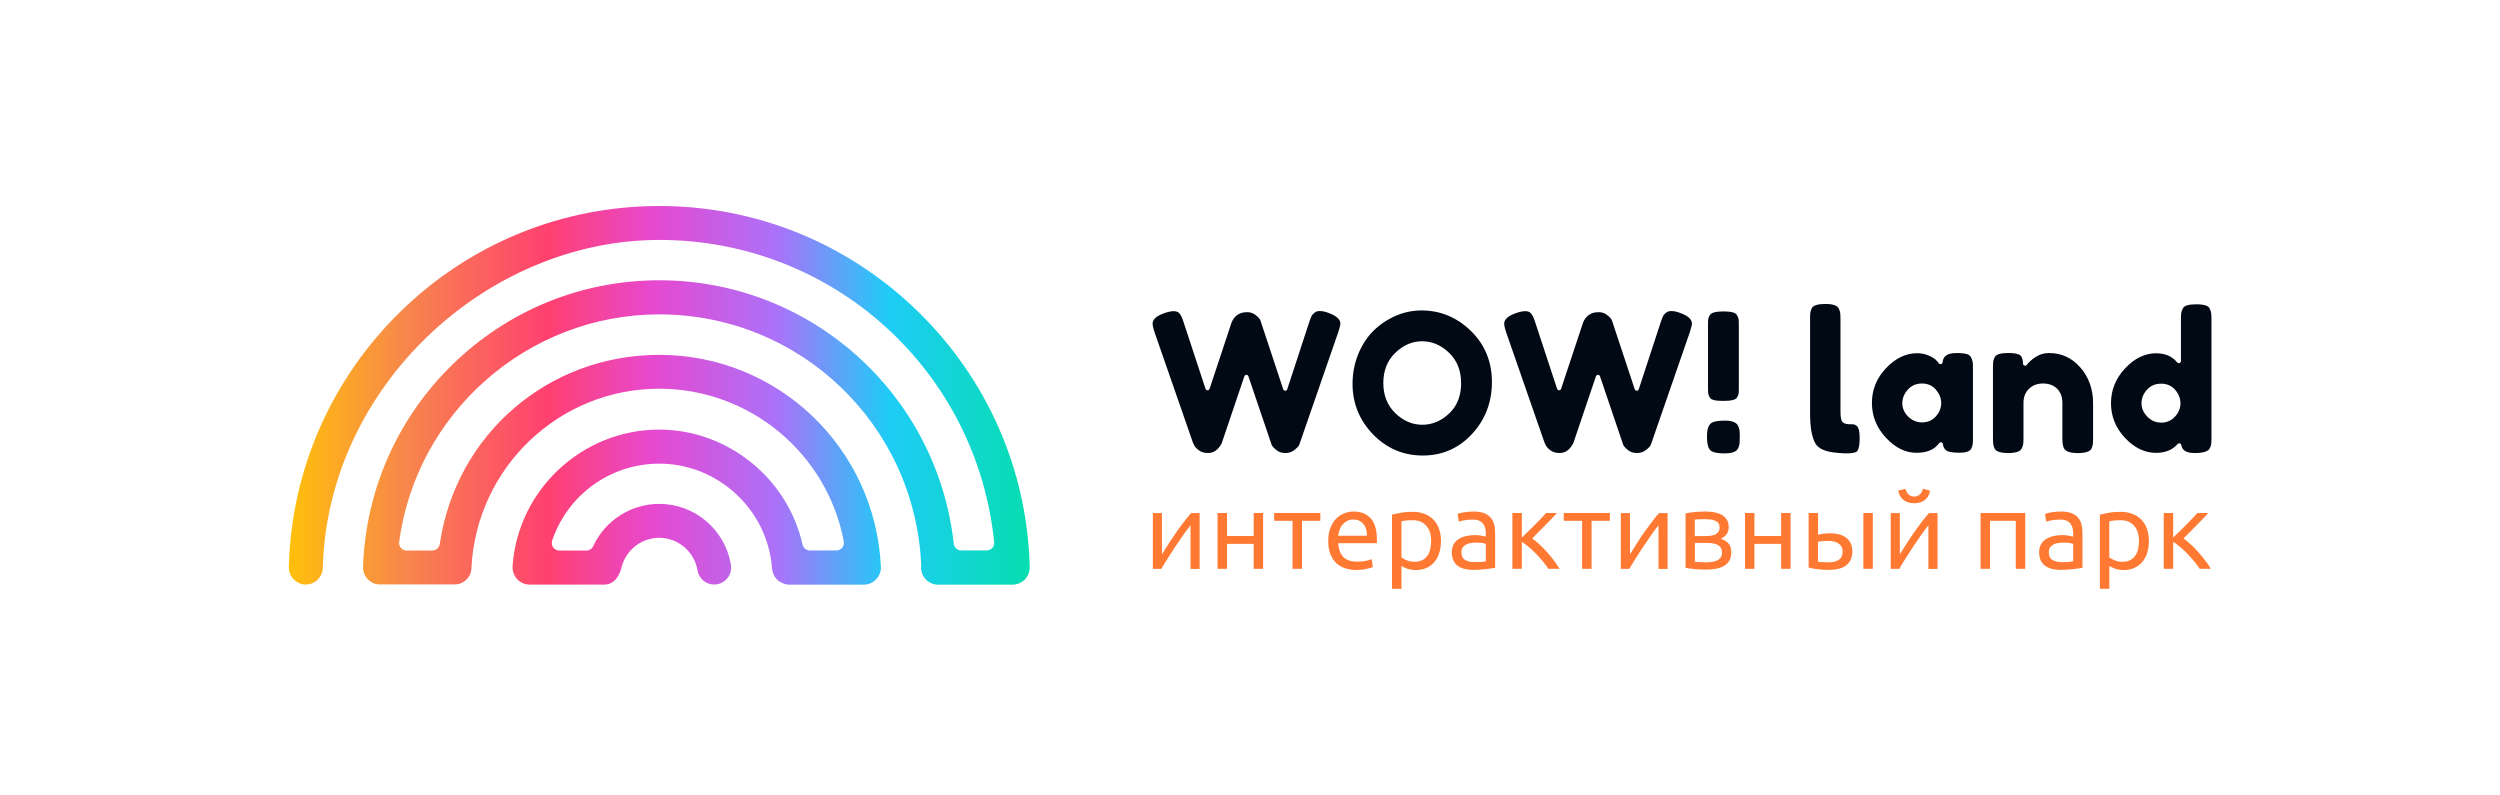 <?xml version="1.0" encoding="UTF-8"?> <svg xmlns="http://www.w3.org/2000/svg" xmlns:xlink="http://www.w3.org/1999/xlink" id="_Слой_1" data-name="Слой 1" viewBox="0 0 412 131"><defs><style> .cls-1 { fill: #ff7933; } .cls-2 { fill: #010914; } .cls-3 { fill: url(#_Безымянный_градиент_30); } </style><linearGradient id="_Безымянный_градиент_30" data-name="Безымянный градиент 30" x1="47.56" y1="65.16" x2="169.68" y2="65.16" gradientUnits="userSpaceOnUse"><stop offset="0" stop-color="#ffc00b"></stop><stop offset=".16" stop-color="#f7864c"></stop><stop offset=".35" stop-color="#ff4070"></stop><stop offset=".49" stop-color="#e748cf"></stop><stop offset=".66" stop-color="#aa72f9"></stop><stop offset=".81" stop-color="#1eccf6"></stop><stop offset="1" stop-color="#06deb0"></stop></linearGradient></defs><g><g><path class="cls-2" d="M218.93,51.56c-.55-.2-1.02-.3-1.41-.3-.36,0-.65.08-.88.27-.25.2-.42.39-.5.57-.11.22-.25.59-.41,1.08l-3.59,10.96c-.04.15-.15.27-.33.25-.15,0-.29-.1-.34-.25l-3.75-11.33c-.1-.27-.37-.57-.79-.89-.42-.32-.86-.47-1.34-.47s-.91.06-1.21.2c-.72.31-1.2.86-1.48,1.69l-3.56,10.74c-.05.14-.18.24-.33.24s-.29-.1-.34-.24l-3.59-10.91c-.2-.68-.43-1.18-.68-1.49-.44-.57-1.4-.46-2.5-.08-1.3.45-1.95,1.03-1.95,1.73,0,.21.06.64.34,1.48l6.3,18.12.22.46c.13.27.39.55.78.84.39.28.89.43,1.51.43s1.11-.22,1.55-.65c.18-.18.34-.38.48-.6.18-.28.24-.42.25-.48.04-.11.97-2.86,2.79-8.26l.9-2.65c.05-.14.18-.24.34-.24s.28.1.33.24l3.82,11.27c.12.27.39.57.81.9.41.32.88.47,1.45.47s1.04-.15,1.46-.47c.55-.43.71-.65.76-.74.1-.2.17-.36.2-.5l6.28-18.14c.31-.92.37-1.32.37-1.48,0-.71-.66-1.3-1.96-1.76Z"></path><path class="cls-2" d="M242.41,54.55c-2.29-2.25-5.03-3.39-8.14-3.39-1.45,0-2.87.29-4.24.88-1.37.59-2.6,1.41-3.65,2.44-1.05,1.03-1.9,2.32-2.53,3.85-.63,1.53-.95,3.19-.95,4.94,0,3.2,1.14,6,3.38,8.32,2.24,2.31,4.99,3.48,8.19,3.48s5.92-1.18,8.1-3.53c2.19-2.35,3.3-5.24,3.3-8.58s-1.16-6.17-3.46-8.42ZM238.82,68.14c-1.3,1.23-2.79,1.86-4.43,1.86s-3.12-.64-4.44-1.91c-1.32-1.27-1.98-2.94-1.98-4.97s.66-3.7,1.97-4.97c1.3-1.27,2.79-1.91,4.43-1.91s3.12.64,4.44,1.9c1.32,1.26,1.98,2.95,1.98,5.02s-.66,3.75-1.97,4.99Z"></path><path class="cls-2" d="M276.86,51.56c-.55-.2-1.02-.3-1.41-.3-.36,0-.65.08-.88.27-.25.2-.42.39-.5.57-.11.22-.25.59-.41,1.08l-3.59,10.96c-.04.15-.18.25-.33.25s-.29-.1-.34-.25l-3.75-11.33c-.1-.27-.37-.57-.79-.89-.42-.32-.86-.47-1.34-.47s-.91.06-1.21.2c-.72.31-1.2.86-1.48,1.69l-3.56,10.74c-.05.14-.18.24-.33.24h0c-.15,0-.28-.1-.33-.24l-3.59-10.91c-.21-.68-.43-1.18-.68-1.49-.44-.57-1.4-.46-2.5-.08-1.3.45-1.95,1.03-1.95,1.73,0,.21.06.64.34,1.48l6.3,18.12.22.46c.13.27.39.55.78.84.39.28.89.43,1.51.43s1.11-.22,1.55-.65c.18-.18.34-.38.47-.6.18-.28.24-.42.26-.48.04-.11.97-2.86,2.79-8.26l.9-2.65c.05-.14.18-.24.34-.24s.28.1.33.24l3.82,11.27c.11.27.39.57.81.9.41.32.88.47,1.45.47s1.04-.15,1.46-.47c.55-.43.71-.65.76-.74.1-.2.17-.36.2-.5l6.28-18.14c.3-.92.37-1.32.37-1.48,0-.71-.66-1.3-1.96-1.76Z"></path><path class="cls-2" d="M286.52,52.61c-.03-.18-.11-.41-.26-.66-.11-.22-.33-.36-.65-.46-.39-.11-.91-.17-1.57-.17s-1.19.06-1.57.17c-.33.09-.55.24-.69.45-.15.24-.23.46-.26.64-.03.21-.04.54-.04.97v10.36c0,.44.01.76.04.96.03.18.11.39.25.63.11.2.33.34.65.42.38.11.91.15,1.58.15s1.2-.05,1.58-.15c.33-.08.55-.22.68-.42.15-.23.23-.43.26-.6.03-.2.04-.53.04-.96v-10.36c0-.44-.01-.77-.04-.98ZM286.19,69.84c-.36-.34-.97-.52-1.81-.52-.9,0-1.57.07-1.98.21-.36.12-.62.35-.8.69-.19.37-.29.96-.29,1.75,0,1.39.29,1.97.54,2.22.24.25.85.53,2.36.53,1.18,0,1.91-.26,2.19-.76.15-.3.25-.57.27-.78.03-.23.04-.61.04-1.11v-.53c0-.79-.18-1.37-.53-1.71Z"></path><path class="cls-2" d="M305.99,70.17c-.24-.16-.37-.21-.44-.22-.07-.01-.27-.04-.83-.04s-.96-.16-1.16-.48c-.11-.18-.25-.54-.25-1.67v-15.12c0-.48-.02-.85-.05-1.1-.03-.22-.12-.48-.27-.76-.32-.57-1.36-.69-2.17-.69-1.23,0-2,.24-2.23.69-.13.28-.22.53-.25.75-.03.23-.04.6-.04,1.08v15.54c0,2.26.29,3.91.87,4.92.44.79,1.45,1.29,3,1.49,2.53.31,3.47.1,3.8-.13.19-.13.5-.6.5-2.23,0-1.48-.31-1.9-.49-2.03Z"></path><path class="cls-2" d="M325.08,59.62c-.03-.21-.12-.46-.26-.75-.13-.25-.34-.41-.66-.51-.38-.12-.98-.18-1.79-.18-1.86,0-2.16.87-2.23,1.52-.01.15-.12.27-.26.3-.14.04-.29-.02-.37-.14-.14-.2-.32-.41-.55-.62-.14-.13-.46-.36-1.17-.67-.56-.24-1.2-.36-1.88-.36-1.83,0-3.54.83-5.09,2.46-1.55,1.63-2.33,3.56-2.33,5.73s.78,4.11,2.32,5.75c1.53,1.64,3.21,2.47,4.99,2.47s3-.52,3.75-1.58c.07-.09.18-.15.29-.15.03,0,.06,0,.09,0,.14.03.25.15.26.3.06.47.24.81.56,1.05.23.17.8.37,2.18.37,1.04,0,1.69-.22,1.93-.67.13-.27.21-.53.24-.74.03-.24.04-.6.04-1.09v-11.43c0-.48-.01-.85-.04-1.09ZM319.03,68.62c-.6.66-1.37.99-2.27.99s-1.67-.33-2.31-.97c-.63-.64-.95-1.38-.95-2.18s.29-1.55.89-2.23c.6-.69,1.39-1.03,2.35-1.03s1.74.35,2.32,1.04c.56.67.85,1.41.85,2.2s-.3,1.53-.89,2.18Z"></path><path class="cls-2" d="M342.83,60.56c-1.39-1.6-3.09-2.38-5.17-2.38-.82,0-1.58.24-2.25.69-.27.17-.55.39-.84.65-.36.34-.48.5-.52.57-.08.13-.25.2-.4.16-.15-.04-.26-.18-.26-.34,0-.46-.09-.85-.28-1.16-.15-.26-.66-.58-2.14-.58-1.21,0-1.97.22-2.21.64-.15.27-.24.5-.27.71-.03.24-.05.59-.05,1.05v11.56c0,.48.02.85.05,1.09.03.21.11.47.25.76.23.43.99.68,2.2.68s1.98-.24,2.2-.69c.16-.29.25-.53.28-.73.03-.23.05-.6.05-1.08v-5.78c0-.94.3-1.72.9-2.3.6-.59,1.39-.88,2.33-.88s1.73.29,2.3.85c.58.57.88,1.36.88,2.34v5.75c0,.7.06,1.22.18,1.55.2.66.98.98,2.35.98,1.23,0,2-.25,2.24-.69.13-.27.21-.51.24-.72.03-.23.05-.6.05-1.08v-5.75c0-2.3-.71-4.27-2.09-5.86Z"></path><path class="cls-2" d="M364.4,51.59c-.03-.21-.11-.46-.26-.76-.12-.24-.34-.41-.66-.5-.38-.12-.9-.18-1.54-.18s-1.17.06-1.55.18c-.32.1-.54.27-.66.5-.15.27-.23.53-.26.73-.03.24-.05.6-.05,1.09v6.85c0,.15-.09.28-.23.33-.14.06-.29,0-.39-.1-.83-1.02-1.97-1.51-3.49-1.51-1.83,0-3.54.83-5.08,2.47-1.55,1.65-2.34,3.58-2.34,5.75s.78,4.1,2.32,5.74c1.53,1.62,3.25,2.45,5.1,2.45,1.54,0,2.7-.48,3.56-1.45.07-.08.17-.12.27-.12.03,0,.06,0,.1.01.13.03.22.15.25.28.09.56.42,1.31,2.18,1.31,1.35,0,2.2-.25,2.46-.71.15-.27.24-.5.27-.71.03-.23.05-.6.05-1.08v-19.49c0-.48-.02-.85-.05-1.09ZM358.44,68.65c-.6.67-1.36,1-2.27,1s-1.67-.34-2.3-.99c-.63-.65-.95-1.39-.95-2.2s.29-1.55.88-2.21c.59-.68,1.38-1.02,2.35-1.02s1.76.35,2.34,1.04c.57.67.85,1.41.85,2.2s-.29,1.53-.89,2.18Z"></path></g><g><path class="cls-1" d="M196.31,84.54c-.37.41-.76.88-1.17,1.42-.43.55-.85,1.14-1.27,1.73-.43.61-.84,1.23-1.23,1.83-.39.61-.74,1.18-1.06,1.69l-.09.15v-6.81h-1.5v9.2h1.4c.28-.5.62-1.06,1.01-1.66.39-.61.79-1.26,1.23-1.92.45-.66.87-1.3,1.29-1.89.43-.6.82-1.14,1.19-1.59l.09-.11v7.18h1.5v-9.2h-1.39Z"></path><path class="cls-1" d="M206.61,84.54v3.79h-4.4v-3.79h-1.56v9.2h1.56v-4.11h4.4v4.11h1.55v-9.2h-1.55Z"></path><path class="cls-1" d="M209.98,84.54v1.29h3.03v7.91h1.56v-7.91h3.02v-1.29h-7.6Z"></path><path class="cls-1" d="M225.91,85.46c-.66-.77-1.61-1.16-2.84-1.16-.53,0-1.05.1-1.55.3-.5.19-.95.5-1.34.89-.39.41-.7.91-.93,1.51-.23.61-.36,1.32-.36,2.14,0,.69.09,1.34.27,1.92.18.58.47,1.09.84,1.51.38.42.85.75,1.43.99.59.24,1.29.37,2.08.37.64,0,1.21-.06,1.72-.18.48-.11.81-.21,1.02-.31l-.21-1.3c-.2.09-.49.18-.85.27-.4.1-.89.15-1.48.15-1.05,0-1.83-.25-2.32-.76-.5-.51-.78-1.26-.85-2.23v-.05s6.37,0,6.37,0c.01-.08.01-.17.01-.26v-.27c0-1.58-.33-2.77-.98-3.53ZM225.26,88.29h-4.71v-.06c.04-.32.11-.64.23-.95.11-.31.27-.6.48-.84.2-.23.46-.44.76-.59.29-.15.64-.23,1.04-.23.69,0,1.24.25,1.63.74.4.5.59,1.13.58,1.89v.05Z"></path><path class="cls-1" d="M237.15,87.14c-.21-.59-.53-1.1-.92-1.5-.41-.42-.88-.73-1.45-.95-.56-.22-1.21-.34-1.91-.34-.77,0-1.45.05-2.04.16-.57.11-1.05.21-1.43.3v12.22h1.56v-3.76l.08.05c.19.12.49.26.9.41.41.14.87.21,1.4.21.66,0,1.25-.12,1.77-.36.51-.23.94-.57,1.29-.98.36-.43.62-.93.8-1.52.18-.59.27-1.24.27-1.93,0-.74-.1-1.42-.32-2.02ZM235.7,90.5c-.09.42-.25.78-.47,1.09-.22.31-.51.56-.85.73s-.76.26-1.25.26c-.46,0-.88-.08-1.27-.23-.39-.15-.68-.32-.88-.49l-.02-.02v-5.92h.03c.17-.06.4-.1.68-.14.28-.03.68-.05,1.18-.05.9,0,1.64.29,2.18.89.55.59.82,1.44.82,2.54,0,.47-.05.92-.15,1.34Z"></path><path class="cls-1" d="M246.22,86.38c-.11-.43-.31-.79-.59-1.11-.27-.3-.64-.55-1.09-.72-.45-.16-1.02-.25-1.67-.25-.58,0-1.13.05-1.62.13-.47.09-.81.17-1.03.26l.18,1.27c.2-.07.5-.14.87-.21.41-.08.89-.12,1.45-.12.43,0,.79.06,1.07.19.27.12.49.3.65.52s.27.46.34.73c.06.27.08.55.08.82v.53h-.06s-.12-.04-.24-.06c-.12-.03-.26-.05-.42-.08-.16-.03-.33-.05-.51-.07-.17-.02-.35-.03-.52-.03-.52,0-1.02.05-1.48.16-.48.1-.89.27-1.24.5-.36.21-.63.51-.83.87-.2.36-.3.79-.3,1.3s.09.97.26,1.35c.17.38.42.67.73.9.31.22.69.4,1.13.5.44.11.91.16,1.43.16.37,0,.74-.02,1.12-.05.38-.02.72-.06,1.05-.09.31-.04.61-.08.86-.12.23-.03.42-.06.56-.09v-5.76c0-.52-.06-.99-.18-1.43ZM244.87,92.5h-.03c-.2.06-.47.09-.77.11-.3.02-.66.03-1.05.03-.67,0-1.2-.12-1.58-.37-.4-.23-.6-.67-.6-1.28,0-.34.08-.61.24-.81.16-.2.37-.36.6-.48.23-.11.5-.19.78-.22.28-.04.55-.06.8-.06.39,0,.71.02.98.06.27.05.47.1.6.16h.02v2.85Z"></path><path class="cls-1" d="M256.16,92.47c-.36-.49-.74-.96-1.15-1.42-.42-.47-.83-.89-1.26-1.29-.43-.4-.82-.73-1.2-.99l-.04-.03.04-.04c.29-.3.63-.64.99-1.02l1.12-1.13c.38-.39.74-.76,1.1-1.12.32-.35.6-.63.83-.89h-1.79c-.21.24-.48.52-.77.83-.33.36-.69.71-1.05,1.08-.38.38-.75.74-1.12,1.11-.43.42-.73.71-.98.95l-.08.08v-4.05h-1.56v9.2h1.56v-4.45l.07.05c.35.23.72.52,1.12.84.4.34.78.71,1.17,1.1.39.4.75.81,1.1,1.23.35.42.66.83.91,1.23h1.85c-.24-.4-.53-.82-.86-1.27Z"></path><path class="cls-1" d="M257.7,84.54v1.29h3.03v7.91h1.56v-7.91h3.02v-1.29h-7.6Z"></path><path class="cls-1" d="M273.43,84.54c-.36.4-.75.87-1.17,1.42-.43.56-.85,1.14-1.27,1.73-.43.61-.84,1.23-1.22,1.83-.42.64-.76,1.19-1.06,1.69l-.09.15v-6.81h-1.51v9.2h1.4c.28-.49.62-1.05,1.01-1.66.39-.62.8-1.27,1.24-1.92.46-.69.88-1.31,1.29-1.89.42-.6.81-1.14,1.18-1.59l.09-.11v7.18h1.5v-9.2h-1.39Z"></path><path class="cls-1" d="M284.89,89.6c-.29-.35-.7-.6-1.21-.78l-.11-.04.11-.05c.37-.17.67-.42.89-.73.21-.31.32-.69.32-1.14,0-.49-.11-.9-.32-1.23-.21-.34-.5-.6-.84-.79-.36-.19-.76-.32-1.22-.42-.47-.08-.94-.12-1.42-.12-.69,0-1.35.03-1.94.1-.57.06-1.04.13-1.37.21v8.96c.34.07.8.15,1.37.21.59.06,1.24.09,1.94.09.59,0,1.15-.04,1.66-.13.52-.08.97-.24,1.36-.47.38-.22.67-.52.88-.87.22-.36.32-.82.32-1.37,0-.62-.14-1.1-.44-1.44ZM279.31,85.62h.05c.19-.02.43-.03.7-.04.3-.01.58-.02.84-.02.29,0,.59.01.88.04.29.03.57.09.8.18.24.09.44.23.58.41.15.17.23.42.23.71s-.06.52-.18.7c-.11.19-.27.34-.48.45-.2.11-.45.19-.72.23-.26.04-.57.06-.89.06h-1.82v-2.72ZM283.58,91.86c-.14.2-.34.37-.57.49-.24.12-.52.2-.84.25-.31.05-.65.07-.99.07-.16,0-.35,0-.53-.01-.18,0-.37-.01-.53-.02-.17,0-.31-.01-.45-.02-.13-.01-.23-.03-.31-.04h-.04v-3.1h2.04c.33,0,.65.02.94.07.29.04.56.13.77.25.22.12.4.28.53.49.13.2.19.47.19.77s-.07.58-.21.79Z"></path><path class="cls-1" d="M293.53,84.54v3.79h-4.4v-3.79h-1.55v9.2h1.55v-4.11h4.4v4.11h1.56v-9.2h-1.56Z"></path><path class="cls-1" d="M304.98,89.5c-.19-.38-.46-.69-.78-.92-.32-.24-.71-.42-1.15-.53-.75-.19-1.57-.21-2.49-.1-.39.05-.68.1-.88.14l-.06.02v-3.57h-1.56v9c.53.13,1.07.22,1.62.28.57.07,1.14.1,1.69.1.58,0,1.12-.06,1.59-.17.49-.11.9-.29,1.24-.54.33-.24.6-.56.78-.94.19-.39.28-.85.28-1.4s-.09-.98-.28-1.37ZM303.07,92.25c-.4.27-.97.42-1.71.42-.13,0-.28,0-.45-.01l-.5-.02c-.15,0-.3-.01-.45-.02-.13-.01-.24-.03-.31-.04h-.04v-3.29h.04c.23-.07.51-.1.82-.12.3-.02.62-.03.93-.03.29,0,.58.03.84.1s.51.17.72.31c.21.13.39.31.51.54.13.22.2.49.2.79,0,.63-.21,1.09-.62,1.37ZM307.08,84.54v9.2h1.56v-9.2h-1.56Z"></path><path class="cls-1" d="M317.92,84.54c-.37.4-.76.87-1.18,1.42-.42.55-.84,1.14-1.27,1.73-.43.61-.83,1.23-1.22,1.83-.39.61-.74,1.18-1.06,1.69l-.09.15v-6.81h-1.51v9.2h1.41c.28-.5.62-1.06,1.01-1.66.4-.64.81-1.28,1.23-1.92.46-.68.87-1.3,1.29-1.89.43-.6.82-1.14,1.18-1.59l.09-.11v7.18h1.51v-9.2h-1.39ZM316.91,80.55c-.1.37-.26.67-.49.9-.23.24-.56.38-.96.38s-.73-.13-.96-.38c-.22-.23-.39-.54-.49-.9l-1.18.31c.1.64.39,1.15.83,1.51.46.38,1.07.56,1.8.56s1.34-.18,1.79-.56c.45-.37.72-.87.82-1.51l-1.16-.31Z"></path><path class="cls-1" d="M326.4,84.54v9.2h1.56v-7.91h4.24v7.91h1.56v-9.2h-7.37Z"></path><path class="cls-1" d="M343.02,86.38c-.12-.43-.31-.79-.59-1.11-.27-.3-.64-.55-1.09-.72-.46-.16-1.02-.25-1.67-.25-.58,0-1.12.05-1.61.13-.47.09-.81.17-1.03.26l.18,1.27c.2-.07.5-.14.87-.21.41-.08.89-.12,1.44-.12.44,0,.79.06,1.07.19s.5.3.66.52c.15.21.26.46.32.73.06.27.09.55.09.82v.53h-.06c-.05-.02-.13-.04-.25-.06-.11-.03-.25-.05-.42-.08-.16-.03-.32-.05-.51-.07-.17-.02-.35-.03-.51-.03-.52,0-1.02.05-1.49.16-.47.1-.88.27-1.24.5-.35.21-.63.51-.82.87-.21.36-.31.79-.31,1.3s.09.97.26,1.35c.17.38.43.67.74.9.31.22.69.4,1.12.5.44.11.92.16,1.44.16.36,0,.73-.02,1.12-.05.37-.02.72-.06,1.04-.09.32-.04.62-.08.87-.12.22-.03.42-.06.55-.09v-5.76c0-.52-.06-.99-.17-1.43ZM341.67,92.5h-.04c-.2.06-.46.09-.76.11-.3.02-.66.03-1.06.03-.66,0-1.19-.12-1.58-.37-.4-.23-.59-.67-.59-1.28,0-.34.08-.61.24-.81.15-.2.36-.36.6-.48.23-.11.5-.19.78-.22.27-.04.55-.06.8-.06.38,0,.71.02.98.06.27.05.47.1.59.16h.03v2.85Z"></path><path class="cls-1" d="M353.81,87.14c-.21-.59-.53-1.1-.92-1.5-.4-.42-.88-.73-1.45-.95-.56-.22-1.21-.34-1.91-.34-.77,0-1.45.05-2.03.16-.57.11-1.06.21-1.44.3v12.22h1.56v-3.76l.08.05c.19.12.49.26.9.41.41.14.88.21,1.41.21.65,0,1.25-.12,1.76-.36.51-.23.94-.57,1.29-.98.36-.43.63-.93.81-1.52.17-.59.27-1.24.27-1.93,0-.74-.11-1.42-.34-2.02ZM352.36,90.5c-.1.42-.26.78-.48,1.09-.22.31-.51.56-.85.73-.35.17-.76.26-1.24.26s-.89-.08-1.28-.23c-.39-.15-.68-.32-.88-.49l-.02-.02v-5.92h.04c.16-.06.39-.1.67-.14.28-.03.68-.05,1.18-.05.9,0,1.64.29,2.18.89.55.59.82,1.44.82,2.54,0,.47-.05.92-.14,1.34Z"></path><path class="cls-1" d="M363.49,92.47c-.36-.49-.74-.96-1.15-1.42-.41-.46-.83-.89-1.26-1.29-.43-.4-.82-.73-1.19-.99l-.05-.03.04-.04c.29-.3.63-.64,1.01-1.02l1.12-1.13c.38-.39.73-.76,1.09-1.12.3-.31.59-.62.84-.89h-1.8c-.19.21-.45.49-.77.83-.34.36-.69.72-1.05,1.08-.38.38-.74.74-1.12,1.11-.37.37-.69.68-.98.95l-.08.08v-4.05h-1.56v9.2h1.56v-4.45l.08.05c.35.23.72.52,1.11.84.4.34.78.7,1.17,1.1.38.4.75.8,1.1,1.23.35.42.65.82.91,1.23h1.85c-.23-.4-.53-.82-.86-1.27Z"></path></g></g><path class="cls-3" d="M169.68,93.48v.07c0,1.55-1.26,2.8-2.8,2.8h-12.28c-1.55,0-2.8-1.26-2.8-2.8,0-.08,0-.16.01-.33v-.15c-1.04-23.13-20.01-41.26-43.17-41.26-21.59,0-40.01,16.13-42.86,37.51-.05.36.06.72.3.99.23.27.57.42.93.42h4.21c.63,0,1.16-.46,1.25-1.06,2.65-18.07,17.86-31.19,36.18-31.19,19.55,0,35.59,15.31,36.52,34.91.01.03,0,.08,0,.15v.18c-.02.21-.05.39-.12.62l-.05.14c-.39,1.11-1.45,1.87-2.63,1.87h-12.34c-.37,0-2.6-.26-2.81-2.81-.78-9.6-8.93-17.13-18.57-17.13-8.01,0-15.1,5.1-17.66,12.69-.12.39-.06.79.18,1.13.25.32.62.5,1,.5h4.47c.48,0,.91-.27,1.13-.73,1.95-4.23,6.22-6.96,10.87-6.96,5.84,0,10.81,4.2,11.81,9.97.03.17.04.36.04.53,0,1.55-1.25,2.79-2.78,2.79-1.35,0-2.48-.93-2.75-2.26-.47-3.1-3.18-5.44-6.32-5.44-2.89,0-5.43,1.95-6.19,4.78-.02.12-.6,2.93-2.84,2.93h-12.34c-.92,0-1.8-.46-2.32-1.25-.32-.47-.48-1.01-.48-1.63,0-.06,0-.11,0-.2.9-12.59,11.52-22.46,24.17-22.46,11.22,0,21.16,7.97,23.62,18.95.13.57.63.97,1.22.97h4.34c.37,0,.71-.16.98-.46.23-.29.32-.66.26-1.02-2.76-14.59-15.55-25.18-30.42-25.18-16.44,0-30.02,12.89-30.94,29.36v.11c0,.11,0,.22-.02.35l-.02.12c-.02.14-.06.26-.1.4v.02l-.03.09c-.04.1-.09.21-.15.32l-.05.09c-.07.12-.14.22-.22.33l-.07.08c-.08.09-.16.18-.27.27l-.09.08c-.11.1-.22.17-.32.23-.02.02-.08.05-.18.1-.08.04-.16.08-.26.12-.04.02-.08.03-.2.07-.11.03-.19.05-.32.08-.1.02-.22.03-.37.03h-12.4s-.24.01-.24.01c-.07-.01-.17-.03-.32-.06h-.07c-.13-.05-.26-.08-.33-.1l-.2-.1c-.11-.05-.23-.1-.33-.17l-.09-.06c-.12-.09-.24-.18-.38-.32l-.07-.06c-.07-.07-.14-.16-.21-.25l-.13-.2c-.07-.1-.13-.22-.2-.38-.06-.14-.11-.3-.16-.44v-.11c-.05-.16-.07-.34-.07-.5v-.14c.44-12.69,5.69-24.56,14.81-33.42,9.17-8.91,21.25-13.82,34.02-13.82,24.9,0,45.77,18.67,48.52,43.41.06.63.6,1.11,1.25,1.11h4.17c.36,0,.7-.15.92-.4.24-.26.36-.61.32-.97-2.9-28.38-26.63-49.8-55.17-49.8s-54.7,24.24-55.47,54.03c-.04,1.53-1.3,2.76-2.81,2.76s-2.79-1.25-2.79-2.79v-.1s0-.18,0-.18c.46-15.9,7.02-30.8,18.45-41.96,11.49-11.19,26.62-17.35,42.61-17.35s31.15,6.18,42.63,17.4c11.47,11.19,18.01,26.15,18.41,42.11Z"></path></svg> 